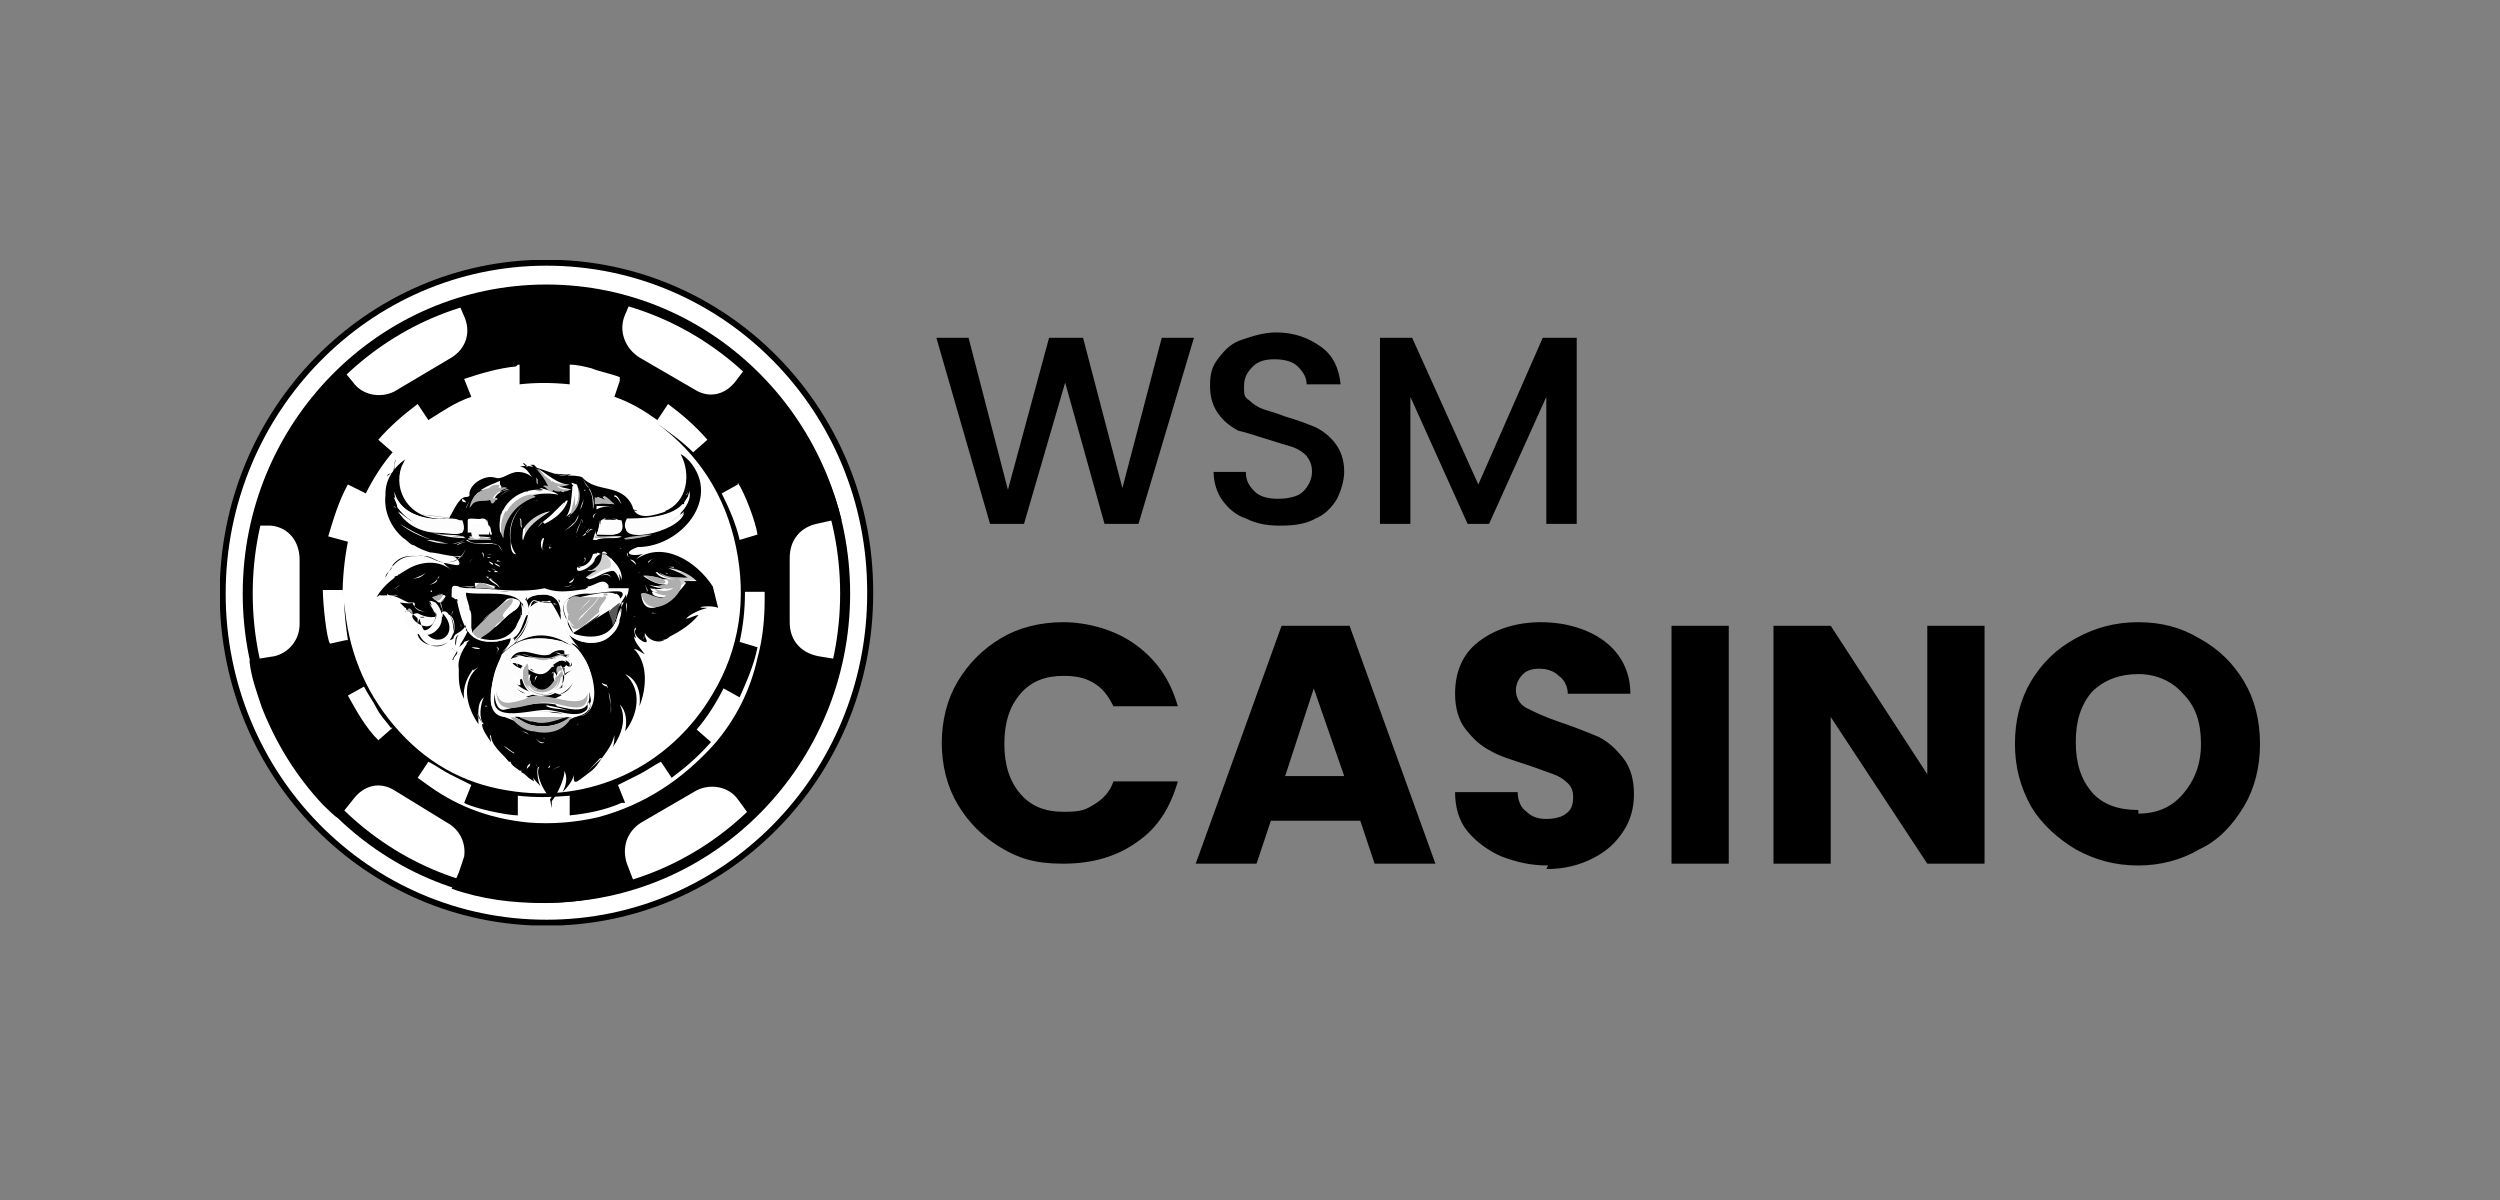 <svg width="125" height="60" viewBox="0 0 125 60" fill="none" xmlns="http://www.w3.org/2000/svg">
<rect x="0" y="0" width="125" height="60" fill="#808080" stroke="none"/>
<g clip-path="url(#clip0_10492_3831)">
<path d="M43.509 29.68C43.509 38.802 36.265 46.136 27.322 46.136C18.378 46.136 11.134 38.802 11.134 29.68C11.134 20.557 18.378 13.134 27.322 13.134C36.265 13.134 43.509 20.468 43.509 29.59V29.68Z" fill="white" stroke="black" stroke-width="0.3"/>
<path d="M31.615 44.436C30.184 44.883 28.753 45.152 27.232 45.152C25.623 45.152 24.102 44.973 22.582 44.436L22.939 43.631C23.029 43.363 23.118 43.095 23.208 42.826C23.297 42.2 23.029 41.574 22.492 41.217L19.72 39.517C19.004 39.07 18.2 39.249 17.663 39.965L16.947 40.859H16.858C16.858 40.948 16.142 40.233 16.142 40.233C14.801 38.802 13.817 37.192 13.102 35.403C12.833 34.598 12.565 33.883 12.476 33.078C12.476 33.018 12.505 32.989 12.565 32.989L13.728 32.81C14.443 32.631 14.98 32.005 14.98 31.2V27.98C14.98 27.086 14.443 26.37 13.549 26.281H12.744C13.012 25.029 13.46 23.956 13.907 22.972C14.712 21.362 15.874 19.842 17.216 18.59L17.663 19.126C18.11 19.752 19.004 19.931 19.72 19.573L22.582 17.874C23.297 17.427 23.566 16.622 23.208 15.817L22.939 15.191C25.801 14.297 28.663 14.297 31.525 15.102L31.257 15.728C30.899 16.533 31.257 17.427 31.972 17.874L34.745 19.484C35.46 19.931 36.265 19.752 36.802 19.037L37.339 18.321C38.501 19.305 39.485 20.468 40.29 21.809C41.095 23.151 41.721 24.492 42.078 26.013H41.631L40.826 26.192C40.022 26.37 39.485 26.997 39.485 27.891V31.11C39.485 32.005 40.022 32.631 40.916 32.81L41.989 32.989H42.078C41.721 34.509 41.184 35.94 40.469 37.281C39.664 38.623 38.769 39.875 37.607 40.948L36.891 39.965C36.444 39.338 35.55 39.16 34.834 39.517L32.062 41.127C31.346 41.574 31.078 42.379 31.346 43.184L31.794 44.347L31.615 44.436ZM25.801 18.321C24.907 18.411 24.013 18.679 23.208 18.947L23.566 19.842C22.761 20.11 22.135 20.557 21.419 21.004L20.883 20.2C20.167 20.736 19.452 21.362 18.915 21.988L19.631 22.614C19.094 23.24 18.647 23.956 18.289 24.671L17.395 24.224C16.947 25.029 16.679 25.923 16.411 26.818L17.395 27.086C17.216 27.98 17.126 28.964 17.126 29.858V29.501H16.142C16.142 30.127 16.321 31.915 16.5 32.184L17.305 32.005H17.395C17.305 31.379 17.216 30.753 17.216 30.127C17.395 32.452 18.2 34.509 19.72 36.298C21.24 38.086 23.118 39.16 25.354 39.517C29.468 40.233 33.493 38.355 35.639 34.688C36.981 32.452 37.339 29.948 36.802 27.354C36.265 24.761 34.924 22.704 32.867 21.183C33.493 21.63 34.119 22.078 34.656 22.614L35.371 21.988C34.745 21.273 34.119 20.736 33.403 20.2L32.867 21.004C32.241 20.557 31.525 20.11 30.72 19.842L30.989 19.037V18.858C30.541 18.679 30.005 18.59 29.558 18.411C29.2 18.321 28.842 18.232 28.485 18.232V19.216C27.59 19.126 26.785 19.126 25.98 19.216V18.232H25.891L25.801 18.321ZM31.078 40.143C30.273 40.501 29.379 40.68 28.485 40.769V39.786C27.501 39.875 26.696 39.875 25.891 39.786V40.769C25.354 40.769 23.655 40.412 23.208 40.143L23.566 39.249C23.208 39.07 22.85 38.891 22.492 38.712C22.135 38.533 21.777 38.265 21.419 38.086L20.883 38.891L21.509 39.338C23.029 40.412 24.639 40.948 26.427 41.127C27.59 41.217 28.753 41.127 29.915 40.859C32.241 40.233 34.119 38.981 35.729 37.192C36.802 35.94 37.517 34.509 37.875 32.899C38.143 31.915 38.233 30.932 38.233 29.948V29.59H37.249C37.249 30.484 37.16 31.289 36.981 32.094L37.875 32.363C37.696 33.257 37.339 34.062 36.981 34.867L36.176 34.419C35.818 35.135 35.371 35.85 34.834 36.477L35.55 37.103C34.924 37.818 34.298 38.355 33.582 38.891L33.046 38.086C32.688 38.265 32.33 38.533 31.972 38.712C31.615 38.891 31.257 39.07 30.899 39.249L31.257 40.143H31.078ZM19.541 36.387C19.273 36.029 19.004 35.761 18.826 35.403C18.647 35.046 18.378 34.688 18.2 34.33L17.395 34.777C17.842 35.582 18.289 36.387 18.915 37.013L19.631 36.387H19.541ZM36.891 24.224L36.086 24.671C36.444 25.387 36.802 26.192 36.981 26.997L37.875 26.728C37.786 26.102 37.249 24.671 36.891 24.135V24.224Z" fill="black"/>
<path d="M42.257 29.68C42.257 38.086 35.55 44.883 27.322 44.883C19.094 44.883 12.386 38.086 12.386 29.68C12.386 21.273 19.094 14.476 27.322 14.476C35.55 14.476 42.257 21.273 42.257 29.68Z" stroke="black" stroke-width="0.5"/>
<path d="M59.697 16.89L56.925 26.192H55.225L53.258 19.126L51.201 26.192H49.502L46.819 16.89H48.428L50.396 24.492L52.453 16.89H54.152L56.12 24.403L58.087 16.89H59.697ZM63.99 26.281C63.364 26.281 62.827 26.192 62.291 25.923C61.754 25.744 61.396 25.387 61.128 25.029C60.86 24.671 60.681 24.135 60.681 23.598H62.291C62.291 24.045 62.469 24.314 62.738 24.582C63.006 24.85 63.453 24.939 63.901 24.939C64.348 24.939 64.884 24.85 65.153 24.582C65.421 24.314 65.6 23.956 65.6 23.598C65.6 23.24 65.51 23.061 65.331 22.793C65.153 22.614 64.884 22.435 64.616 22.346C64.348 22.256 63.99 22.167 63.453 21.988C62.827 21.809 62.38 21.63 61.933 21.541C61.575 21.362 61.217 21.094 60.949 20.736C60.681 20.378 60.502 19.931 60.502 19.305C60.502 18.679 60.591 18.321 60.949 17.874C61.307 17.427 61.575 17.159 62.112 16.98C62.648 16.801 63.185 16.622 63.811 16.622C64.705 16.622 65.421 16.89 66.047 17.338C66.673 17.785 66.941 18.411 67.031 19.216H65.331C65.331 18.858 65.153 18.59 64.884 18.321C64.616 18.053 64.169 17.964 63.722 17.964C63.274 17.964 62.917 18.053 62.648 18.321C62.38 18.59 62.201 18.858 62.201 19.305C62.201 19.752 62.201 19.842 62.469 20.021C62.648 20.2 62.917 20.378 63.185 20.468C63.453 20.557 63.811 20.647 64.258 20.826C64.884 21.004 65.331 21.183 65.779 21.362C66.136 21.541 66.494 21.809 66.762 22.167C67.031 22.525 67.21 22.972 67.21 23.598C67.21 24.045 67.031 24.582 66.852 24.939C66.584 25.387 66.226 25.744 65.779 25.923C65.331 26.192 64.705 26.281 64.079 26.281H63.99ZM78.836 16.89V26.192H77.316V19.842L74.454 26.192H73.38L70.519 19.842V26.192H68.998V16.89H70.608L73.917 24.224L77.137 16.89H78.836ZM47.087 37.192C47.087 36.029 47.355 34.956 47.892 34.062C48.428 33.167 49.144 32.452 50.038 31.915C50.932 31.379 52.006 31.11 53.168 31.11C54.331 31.11 55.762 31.468 56.835 32.273C57.908 33.078 58.534 34.062 58.892 35.314H55.672C55.404 34.777 55.136 34.42 54.689 34.151C54.242 33.883 53.794 33.794 53.168 33.794C52.274 33.794 51.559 34.062 51.022 34.688C50.485 35.314 50.217 36.119 50.217 37.192C50.217 38.265 50.485 39.07 51.022 39.696C51.559 40.322 52.274 40.59 53.168 40.59C54.063 40.59 54.242 40.501 54.689 40.233C55.136 39.965 55.494 39.607 55.672 39.07H58.892C58.534 40.322 57.908 41.395 56.835 42.111C55.851 42.826 54.599 43.184 53.168 43.184C51.737 43.184 50.932 42.916 50.038 42.379C49.144 41.843 48.428 41.127 47.892 40.233C47.355 39.339 47.087 38.265 47.087 37.103V37.192ZM68.014 41.038H63.543L62.827 43.184H59.786L64.079 31.289H67.478L71.771 43.184H68.73L68.014 41.038ZM67.21 38.802L65.689 34.42L64.258 38.802H67.21ZM77.405 43.274C76.511 43.274 75.795 43.095 75.08 42.826C74.454 42.558 73.828 42.111 73.38 41.574C72.933 41.038 72.754 40.322 72.754 39.607H75.885C75.885 40.054 76.064 40.412 76.332 40.59C76.6 40.859 76.958 40.948 77.316 40.948C77.673 40.948 78.121 40.859 78.299 40.68C78.568 40.501 78.657 40.233 78.657 39.875C78.657 39.517 78.568 39.339 78.389 39.16C78.21 38.981 77.942 38.802 77.673 38.712C77.405 38.623 76.958 38.444 76.421 38.265C75.616 37.997 74.99 37.818 74.543 37.55C74.007 37.282 73.649 36.924 73.291 36.477C72.933 36.029 72.754 35.403 72.754 34.688C72.754 33.615 73.112 32.72 73.917 32.094C74.722 31.468 75.795 31.11 77.047 31.11C78.299 31.11 79.462 31.468 80.267 32.094C81.072 32.72 81.519 33.615 81.519 34.688H78.389C78.389 34.33 78.21 33.972 77.942 33.794C77.673 33.525 77.316 33.436 76.958 33.436C76.6 33.436 76.332 33.525 76.153 33.704C75.974 33.883 75.795 34.151 75.795 34.509C75.795 34.867 75.974 35.224 76.332 35.403C76.69 35.582 77.226 35.85 78.031 36.119C78.836 36.387 79.462 36.655 79.909 36.834C80.446 37.103 80.804 37.46 81.161 37.907C81.519 38.355 81.698 38.981 81.698 39.696C81.698 40.412 81.519 41.038 81.161 41.574C80.804 42.111 80.356 42.558 79.641 42.916C78.925 43.274 78.21 43.452 77.316 43.452L77.405 43.274ZM86.438 31.289V43.184H83.576V31.289H86.438ZM99.227 43.184H96.365L91.536 35.85V43.184H88.674V31.289H91.536L96.365 38.712V31.289H99.227V43.184ZM106.918 43.274C105.756 43.274 104.772 43.005 103.788 42.469C102.894 41.932 102.089 41.217 101.552 40.322C101.016 39.339 100.747 38.355 100.747 37.192C100.747 36.029 101.016 34.956 101.552 34.062C102.089 33.167 102.804 32.452 103.788 31.915C104.772 31.379 105.756 31.11 106.918 31.11C108.081 31.11 109.065 31.379 109.959 31.915C110.943 32.452 111.658 33.167 112.195 34.062C112.732 34.956 113 36.029 113 37.192C113 38.355 112.732 39.428 112.195 40.322C111.658 41.217 110.943 42.022 109.959 42.469C109.065 43.005 107.992 43.274 106.918 43.274ZM106.918 40.68C107.902 40.68 108.618 40.322 109.154 39.696C109.691 39.07 110.049 38.265 110.049 37.192C110.049 36.119 109.78 35.314 109.154 34.688C108.618 34.062 107.813 33.704 106.918 33.704C106.024 33.704 105.219 33.972 104.593 34.598C104.057 35.224 103.788 36.029 103.788 37.103C103.788 38.176 104.057 38.981 104.593 39.607C105.13 40.233 105.935 40.501 106.918 40.501V40.68Z" fill="black"/>
<path d="M28.932 25.744L28.753 26.192C28.842 26.102 28.932 25.923 29.021 25.744C28.932 26.46 27.948 26.639 27.59 27.175C27.858 26.46 28.842 26.192 28.932 25.476V25.744Z" fill="#DFDFDF"/>
<path d="M29.2 28.338C29.647 28.338 29.737 27.801 30.094 27.622C30.005 27.98 29.737 28.338 29.289 28.338H29.2Z" fill="#D6D6D6"/>
<path d="M34.029 28.606C34.298 28.517 34.656 28.875 34.924 29.053C34.477 28.875 34.029 29.232 33.761 29.59C33.94 29.232 34.208 29.232 33.761 28.964C33.94 28.964 34.208 28.785 34.387 28.875L33.94 28.606H34.029Z" fill="#CBCBCB"/>
<path d="M30.005 27.98V27.622C30.363 27.622 30.81 28.338 30.363 28.427H30.452C30.005 28.427 29.647 28.964 29.2 28.875C29.289 28.875 29.468 28.696 29.558 28.606C29.468 28.606 29.379 28.606 29.289 28.696C29.379 28.696 29.647 28.606 29.737 28.517C29.468 28.517 29.379 28.606 29.289 28.517C29.558 28.427 29.826 28.249 30.005 27.98Z" fill="#D0D0D0"/>
<path d="M31.436 29.948C31.436 29.948 31.257 29.948 31.168 30.037C31.257 30.037 31.346 30.037 31.436 29.948Z" fill="#E1E1E1"/>
<path d="M26.159 26.46C26.338 26.102 26.606 25.834 27.053 25.655C27.053 25.655 27.143 25.655 27.232 25.744C26.785 26.013 26.338 26.37 26.249 26.907V26.37L26.159 26.46Z" fill="#D0D0D0"/>
<path d="M26.696 24.85C26.696 24.582 26.427 24.85 26.338 24.761C26.606 24.671 26.964 24.671 27.232 24.671H27.053C27.322 24.671 27.769 24.85 28.037 24.939H26.785L26.696 24.85Z" fill="#D1D1D1"/>
<path d="M27.143 25.834C26.785 25.655 27.322 25.655 27.411 25.655C27.322 25.744 27.232 25.834 27.143 25.834Z" fill="#D8D8D8"/>
<path d="M30.989 30.127C30.989 30.484 30.72 31.021 30.631 31.379C30.452 30.663 30.184 30.663 30.989 30.127Z" fill="#585858"/>
<path d="M35.639 29.322C34.834 28.07 33.135 26.997 31.794 27.98C31.972 27.801 32.062 27.712 32.33 27.622C31.794 27.891 30.899 27.712 31.883 27.354C34.029 27.354 36.086 24.939 34.477 23.061C34.298 22.883 34.208 22.793 34.029 22.704C34.566 23.687 34.387 25.118 33.224 25.566H33.314C32.777 25.744 31.794 26.102 31.615 25.297C31.078 24.135 29.826 24.671 29.11 23.866C28.932 23.777 28.574 23.777 28.306 23.777C27.501 23.777 26.785 23.151 25.98 23.33C26.249 23.33 26.427 23.598 26.606 23.866C26.427 23.687 26.159 23.598 25.891 23.598C25.444 23.598 25.086 24.045 24.728 23.866C24.728 23.866 25.086 24.045 24.907 23.956C24.37 23.598 23.387 24.224 23.476 24.761C23.476 24.761 23.476 24.85 23.297 24.85C22.939 24.85 22.671 25.566 22.492 25.834C22.492 26.013 22.135 25.834 21.956 25.923C20.525 25.923 19.631 24.582 20.078 23.33L20.256 22.972C19.72 23.33 19.273 23.956 19.273 24.671V24.582V24.761C19.183 25.566 19.541 26.37 20.167 26.907C20.346 26.997 20.525 27.265 20.704 27.265C20.614 27.175 20.167 26.818 20.078 26.728C20.256 26.907 20.525 27.086 20.704 27.265C20.972 27.444 21.24 27.533 21.509 27.622C21.777 27.622 22.403 27.801 22.671 27.801H23.118C23.118 27.891 22.671 27.801 22.582 27.801C22.85 27.801 23.208 28.338 22.761 28.249C22.135 28.159 21.956 27.98 22.582 28.517C21.956 27.98 21.061 28.07 20.435 28.427C19.809 28.785 19.183 29.232 18.826 29.858C19.183 29.59 19.631 29.59 19.988 29.232C19.72 29.59 19.183 29.501 19.004 29.769H19.362V29.68C19.452 29.858 19.72 29.68 19.899 29.769H19.452C19.809 29.769 20.167 30.037 20.435 30.127H20.614C20.614 30.216 19.988 30.127 19.988 30.127L20.256 30.395H20.525C19.899 30.306 20.793 30.753 20.883 30.932V31.289V31.736C20.883 31.647 20.883 31.289 20.883 31.736C21.061 32.363 22.135 32.452 22.492 32.005C21.777 32.81 20.525 31.915 20.972 30.932C21.419 32.81 23.208 31.826 22.135 30.663V30.842C21.956 30.842 21.956 30.484 22.135 30.484C22.045 30.484 21.956 30.663 22.045 30.753C22.045 30.574 22.224 30.484 22.403 30.663C22.403 30.663 22.314 30.574 22.224 30.574C22.403 30.574 22.403 30.753 22.492 30.753C22.761 30.932 22.761 31.379 22.671 31.736C22.671 31.468 22.671 31.021 22.492 30.753C22.761 31.11 22.761 31.647 22.492 32.005C22.492 32.005 22.582 32.005 22.671 31.915C22.671 31.915 22.671 31.826 22.761 31.736C23.029 31.558 23.387 31.379 23.297 31.021V31.379V31.558C23.566 31.289 23.118 32.094 23.029 32.184C23.029 32.184 23.029 32.273 22.939 32.363C22.939 32.363 23.208 32.184 23.208 32.094L23.476 32.005L23.297 32.184C23.297 32.184 23.566 32.094 23.476 32.005C23.208 32.363 22.85 32.899 22.939 33.436V33.346V33.525V33.704V33.883V33.794C22.939 34.241 23.029 34.598 23.208 34.956C23.118 34.33 23.387 33.794 23.744 33.346C23.744 33.346 23.655 33.346 23.655 33.525L23.923 33.346C23.029 34.062 23.297 35.314 23.923 36.208C23.923 35.761 23.834 35.135 24.192 34.867C24.013 35.224 23.923 35.94 24.192 36.208H24.102C24.102 36.477 24.37 36.834 24.549 37.103C24.549 36.924 24.46 36.745 24.46 36.566V36.834L24.549 36.745C24.549 37.282 25.086 37.639 25.444 38.086H25.533C25.533 38.265 25.891 38.444 25.98 38.533H26.07V38.623C26.159 38.623 26.338 38.802 26.427 38.891L26.696 39.07C26.696 38.981 26.606 38.712 26.517 38.623C26.517 38.176 26.517 38.265 26.338 38.444C26.338 38.325 26.398 38.235 26.517 38.176C26.338 38.623 26.785 39.07 27.053 39.339C26.875 39.16 26.785 38.265 26.964 38.355C26.696 38.712 27.411 40.054 27.59 39.786C27.59 39.786 27.59 39.875 27.501 39.965L27.59 40.412V40.054C28.037 39.517 28.753 37.729 27.59 38.533C27.858 38.355 28.037 38.176 28.216 38.533C28.395 38.891 28.306 39.249 28.127 39.607C28.485 39.249 28.753 38.891 28.753 38.355C28.574 39.428 28.753 39.16 29.468 38.623C29.737 38.444 29.915 38.176 30.094 37.907C29.289 38.623 28.932 39.07 30.005 37.907C30.184 37.55 30.541 37.192 30.631 36.834C30.452 37.192 30.184 37.55 30.005 37.907H30.094C30.363 37.55 30.631 37.192 30.72 36.745C30.72 36.924 30.72 37.192 30.631 37.371C31.078 36.745 31.346 35.94 30.989 35.224C31.346 35.582 31.346 36.119 31.257 36.566C31.883 35.761 32.151 34.509 31.257 33.704C31.883 33.972 32.062 34.688 31.972 35.314C32.33 34.42 32.42 33.167 31.704 32.452C31.883 32.452 32.062 32.631 32.241 32.72C32.062 32.452 31.704 32.094 31.704 31.826L31.794 31.915C31.794 31.826 31.615 31.468 31.794 31.379V31.647V31.468C31.525 31.736 32.42 32.363 32.33 32.005C32.33 32.005 32.241 31.826 32.241 31.736C32.241 31.915 32.062 32.005 32.241 32.005C32.062 32.005 32.241 31.826 32.241 31.736V31.647C32.42 32.005 32.867 32.184 33.224 32.005H32.956C33.135 32.005 33.314 32.005 33.493 31.826C33.493 31.826 33.403 31.826 33.314 31.736C33.314 31.736 33.403 31.826 33.493 31.826C34.029 31.558 34.566 31.2 34.924 30.753C34.745 30.753 34.477 30.932 34.298 30.932C34.566 30.663 35.013 30.484 35.371 30.395C34.477 30.395 35.55 30.216 35.907 30.395L35.639 29.322ZM32.42 28.07C32.956 27.622 33.851 27.891 34.208 28.427C33.851 27.891 32.777 27.533 32.42 28.159V28.07ZM33.403 28.696C33.403 28.696 33.224 28.696 33.224 28.517C33.224 28.696 33.314 28.606 33.403 28.696ZM31.972 28.606C32.151 28.606 32.33 28.427 32.42 28.249C32.33 28.427 31.972 28.785 31.794 28.517C31.794 28.517 31.794 28.606 31.972 28.606ZM30.273 29.411H29.2H29.379V29.322C29.737 29.322 30.184 28.785 30.452 29.322H30.363L30.273 29.411ZM27.59 27.354C27.411 27.533 27.411 27.354 27.59 27.175C27.501 27.265 27.411 27.444 27.59 27.354ZM27.143 27.622V27.444V27.712V27.622ZM27.143 26.102L26.875 26.37C27.143 26.013 27.59 25.834 27.858 25.476C27.858 25.476 27.769 25.566 27.769 25.655L27.948 25.476C28.127 25.387 28.216 25.118 28.306 25.029H28.395C28.216 25.566 27.769 25.923 27.232 26.192L27.143 26.102ZM26.07 26.37C25.98 26.281 26.07 26.013 25.98 25.923C26.159 25.923 25.98 26.281 26.159 26.46C26.427 26.013 26.964 25.655 27.501 25.566C26.964 25.923 26.338 26.281 26.159 26.997C26.07 26.997 26.159 26.549 26.159 26.37H26.07ZM25.533 27.086C25.354 26.281 25.801 25.208 26.696 25.029C25.623 25.208 25.175 26.907 25.801 27.712C25.533 27.712 25.533 27.265 25.533 27.086ZM26.875 25.029H26.696C26.785 25.029 26.964 25.029 27.143 24.939H26.964L26.875 25.029ZM27.232 26.37C27.322 26.37 27.501 26.37 27.411 26.549C27.501 26.37 27.411 26.37 27.232 26.37ZM27.232 26.907V26.728C27.232 26.907 26.964 27.622 27.232 27.444C27.053 27.622 26.964 27.086 27.143 26.907H27.232ZM27.59 27.265C27.858 26.549 28.932 26.37 28.932 25.476C28.932 25.655 28.753 26.013 28.663 26.192C28.753 26.102 28.842 25.923 28.932 25.744C29.289 26.013 28.753 26.46 28.842 26.818C28.753 27.265 29.289 27.533 29.289 27.891C29.289 27.533 28.753 27.265 28.842 26.728C28.753 26.37 29.289 26.013 28.932 25.744C28.842 26.37 28.037 26.549 27.59 26.997H27.501L27.59 27.265ZM29.468 24.403C29.647 24.761 29.737 25.118 29.647 25.476C29.647 25.118 29.647 24.761 29.468 24.492V24.314V24.403ZM29.826 25.297C30.094 25.297 30.541 25.297 30.81 25.476C30.541 25.297 30.094 25.297 29.826 25.476V25.297ZM31.168 25.834H31.704C31.525 25.655 31.078 26.013 31.078 25.655V25.834H31.168ZM28.932 28.249C28.753 28.427 29.2 28.427 28.932 28.338C29.289 28.338 29.558 28.07 29.647 27.712C29.647 27.712 29.826 27.622 29.826 27.712C29.826 27.533 30.005 27.712 30.094 27.712C30.094 27.533 30.273 27.533 30.363 27.712C30.184 27.622 29.826 27.712 29.737 27.98C29.737 28.249 28.842 28.785 28.842 28.427L28.932 28.249ZM29.379 27.891C29.11 27.444 28.932 27.086 28.932 26.549C29.289 26.192 29.021 25.923 28.932 25.566C28.932 25.744 29.021 25.834 29.11 26.013C29.2 26.37 28.663 26.549 28.932 26.907C28.663 27.444 29.826 27.98 28.932 28.249C29.021 28.249 29.379 28.07 29.2 27.891H29.379ZM29.2 24.761C29.2 25.029 29.11 25.297 29.021 25.476C29.021 25.297 29.2 25.029 29.2 24.85V24.761ZM31.078 26.013C31.346 26.997 30.452 26.639 29.826 26.728C30.005 26.37 30.094 25.566 30.005 26.37V26.102C30.094 25.834 30.72 25.923 30.989 26.013H31.078ZM29.826 26.997H29.647C29.737 26.728 29.826 26.37 29.915 26.013C29.468 27.265 30.184 26.728 31.078 26.818C30.899 26.997 30.184 26.818 29.826 26.997ZM29.289 26.639C29.289 26.549 29.468 26.46 29.468 26.37C29.468 26.46 29.379 26.549 29.289 26.639C29.468 26.639 29.468 26.37 29.647 26.46C29.558 26.46 29.468 26.549 29.379 26.639H29.289ZM29.11 26.818L29.289 26.639V26.728L29.11 26.818ZM29.11 26.549C29.11 26.549 29.289 26.281 29.289 26.192C29.289 26.192 29.2 26.549 29.021 26.549H29.11ZM29.737 26.281C29.737 26.281 29.647 26.281 29.647 26.37C29.647 26.37 29.737 26.37 29.737 26.281ZM30.184 25.923C31.704 25.923 30.184 26.102 30.184 25.923ZM29.915 25.655C29.737 25.655 29.737 25.744 29.647 25.923C29.647 25.834 29.647 25.655 29.915 25.655ZM29.379 24.761C29.558 25.387 29.379 26.102 29.2 26.639C29.379 26.102 29.647 25.387 29.379 24.761ZM30.631 27.801H30.72C30.541 27.712 30.72 27.98 30.631 27.801ZM30.005 28.875C30.094 28.696 30.452 28.606 30.541 28.875C30.452 28.696 30.094 28.696 30.005 28.875ZM30.363 29.053C30.541 29.322 31.078 29.411 31.346 29.053C31.078 29.322 30.541 29.232 30.363 29.053ZM30.899 29.143C30.899 29.143 30.899 29.232 30.989 29.143H30.899ZM31.078 27.444C30.989 27.444 30.989 27.354 31.078 27.444ZM29.11 28.785C29.2 28.696 29.11 28.517 29.289 28.517C29.11 28.517 29.021 28.875 29.2 28.964C29.2 28.964 29.021 28.875 29.2 28.785H29.11ZM29.289 28.875C29.379 28.785 29.558 28.696 29.647 28.606C29.558 28.606 29.468 28.606 29.379 28.696C29.468 28.696 29.737 28.606 29.826 28.517C29.558 28.517 29.468 28.606 29.379 28.517H29.558C29.915 28.338 30.094 28.07 30.094 27.712H30.273C30.631 27.98 31.168 28.427 31.078 29.053V28.964C30.81 28.07 30.005 28.875 29.468 28.964L29.289 28.875ZM29.289 24.492C29.289 24.492 29.2 24.582 29.2 24.492H29.289ZM28.216 29.322C28.306 29.322 28.485 29.322 28.574 29.232C28.574 29.322 28.127 29.411 28.127 29.232C28.127 29.232 28.127 29.322 28.216 29.322ZM28.485 29.143C28.306 29.143 28.842 28.964 28.663 28.785C28.753 28.875 28.663 29.143 28.485 29.143ZM28.037 29.501H27.948C28.574 29.501 29.379 29.143 29.915 28.964C29.289 29.053 28.663 29.59 28.037 29.411V29.501ZM31.257 30.037C31.257 30.037 31.436 30.037 31.525 29.948C31.525 29.948 31.346 30.037 31.257 30.037ZM31.525 27.98C31.615 27.98 31.794 28.07 31.794 28.249C31.704 28.07 31.346 27.98 31.346 27.622C31.436 27.712 31.346 27.891 31.525 27.98ZM31.615 27.265C30.989 27.265 31.615 27.265 31.794 27.265H31.615ZM32.599 26.728C32.599 26.728 30.989 27.086 31.257 26.907C31.436 26.907 32.42 26.818 32.599 26.728ZM34.566 23.687C34.745 23.687 34.834 23.687 34.924 23.866C34.924 23.687 34.745 23.598 34.566 23.687ZM34.298 24.761C34.298 24.761 34.387 24.671 34.387 24.582C34.387 24.582 34.387 24.761 34.298 24.761ZM34.387 24.85C34.387 24.85 34.477 24.582 34.477 24.492C34.477 25.208 33.94 25.744 33.403 26.102C33.672 26.013 33.94 25.834 34.208 25.566C33.851 26.549 30.631 27.265 31.346 25.923C31.883 25.923 33.493 25.923 34.119 25.208H34.208V25.118L34.387 24.85ZM31.168 25.297C31.346 25.566 31.704 25.476 31.883 25.566C31.704 25.387 31.346 25.566 31.168 25.297C31.168 25.297 30.989 25.208 30.989 25.029C30.989 25.118 31.078 25.297 31.168 25.387V25.297ZM30.72 24.761C30.899 24.761 30.989 25.029 31.078 25.208C30.989 25.118 30.81 24.761 30.72 24.85V24.761ZM29.826 24.939C29.826 24.761 30.094 24.939 30.273 25.029C29.826 24.492 30.631 25.208 30.72 25.208C30.452 25.208 30.184 25.118 29.826 25.208V24.85V24.939ZM29.11 23.866C29.2 24.045 29.289 24.224 29.468 24.403C29.289 24.314 29.2 24.045 29.11 23.866ZM28.842 24.224C29.11 24.85 28.842 25.476 28.306 25.834C28.574 25.476 28.574 24.85 28.574 24.582C28.574 24.761 28.485 24.761 28.574 24.761V24.671V25.208V24.939C28.574 24.671 28.663 24.403 28.574 24.135L28.842 24.224ZM28.663 24.314C28.663 24.314 28.663 24.224 28.574 24.224V24.314H28.663ZM27.769 23.687C28.037 23.687 28.306 23.777 28.574 23.687C28.306 23.866 27.948 23.777 27.769 23.687ZM26.338 23.33C26.338 23.33 26.159 23.24 26.159 23.151C26.249 23.151 26.338 23.33 26.427 23.33H26.338ZM26.517 23.24C26.875 23.419 27.143 24.045 27.501 24.314L27.322 24.045C27.143 23.777 26.964 23.419 26.696 23.33C27.322 23.598 27.858 24.314 28.663 24.224C28.485 24.224 28.306 24.224 28.127 24.314H27.948C28.127 24.403 28.395 24.403 28.574 24.492H28.753H27.948H28.216C28.216 24.671 28.127 24.582 28.037 24.582H28.216C27.948 24.582 27.59 24.403 27.322 24.135C27.322 24.135 27.501 24.135 27.501 24.224C27.322 23.866 26.964 23.509 26.696 23.24H26.517ZM26.875 23.956V24.224C26.785 24.135 26.875 23.956 26.785 23.866L26.875 23.956ZM26.338 24.582C26.427 24.582 26.517 24.403 26.696 24.403H26.517H27.053C27.322 24.492 27.769 24.582 27.948 24.761H27.769H28.037C26.606 24.403 25.086 25.208 25.086 26.728C24.997 26.549 24.818 26.281 24.818 26.013C24.818 26.192 24.818 26.37 24.997 26.549C24.818 25.297 25.891 24.403 27.053 24.492H27.143C26.875 24.314 26.427 24.224 26.159 24.492L26.338 24.582ZM24.728 29.411C24.46 29.411 24.013 29.411 23.744 29.322V29.143H24.281C24.37 29.232 25.086 29.411 24.728 29.322V29.411ZM23.029 29.322H22.85H23.744C23.566 29.411 23.297 29.322 23.029 29.322ZM23.208 29.053C23.387 29.143 23.566 29.053 23.655 29.053H23.208ZM23.029 27.354C23.148 27.354 23.148 27.354 23.029 27.354ZM23.297 26.907C22.761 26.907 22.135 26.818 21.598 26.639C22.135 26.818 22.85 26.639 23.297 26.907ZM23.297 25.387L23.476 25.029C23.476 25.029 23.297 25.476 23.297 25.387ZM24.013 24.224H24.281C24.102 24.224 24.013 24.135 23.834 24.224H24.013ZM24.37 24.492C24.192 24.492 23.923 24.492 23.834 24.671C24.013 24.582 24.192 24.492 24.46 24.492H24.37ZM25.086 25.655C25.086 25.655 25.086 25.566 25.175 25.476C25.086 25.655 24.997 25.834 24.997 26.013C24.997 25.923 24.997 25.744 25.086 25.655ZM25.265 25.118V25.208V25.029V25.118ZM24.818 26.192C24.728 26.192 24.818 26.013 24.639 26.013C24.639 26.013 24.639 26.192 24.818 26.192ZM23.387 25.923V26.013C23.387 25.834 23.923 26.013 24.102 25.923C24.37 25.923 24.37 26.102 24.37 26.281C24.37 26.281 24.37 25.744 24.37 26.013C24.37 25.744 24.549 27.265 24.37 26.46C24.639 26.907 23.655 26.549 23.387 26.639C23.387 26.46 23.387 26.013 23.387 25.923ZM24.549 25.655C24.37 25.566 23.744 25.655 23.476 25.655H24.549ZM23.476 26.818C23.566 26.818 24.549 26.818 24.549 26.907C24.37 26.907 23.387 26.997 23.476 26.818ZM24.013 25.655H24.639H23.476H24.013ZM23.387 26.997C23.744 27.354 24.549 26.997 24.907 27.265C24.549 27.086 23.744 27.354 23.297 26.997H23.387ZM24.997 29.411C24.818 29.143 24.46 29.143 24.37 28.785C24.549 29.053 24.907 29.143 24.997 29.411ZM24.013 29.143C24.192 29.143 24.549 29.232 24.818 29.322C24.639 29.322 24.281 29.053 24.013 29.143ZM24.37 28.785C24.102 28.606 23.655 28.338 23.387 28.785C23.744 28.338 24.281 28.875 24.639 28.964C24.549 28.964 24.37 28.964 24.281 28.785H24.37ZM24.37 28.249C24.46 28.427 24.639 28.427 24.818 28.517C24.281 28.427 24.192 27.801 24.102 27.622C24.281 27.622 24.102 28.159 24.37 28.249ZM24.549 27.891H24.37C24.37 27.801 24.549 27.891 24.549 27.891ZM24.37 28.517C24.37 28.517 24.46 28.517 24.549 28.606C24.549 28.606 24.46 28.606 24.37 28.517ZM24.728 28.517H24.639C24.639 28.517 24.818 28.517 24.907 28.606H24.728V28.517ZM24.639 28.249C24.639 28.249 24.46 28.159 24.46 28.07L24.639 28.159V28.249ZM24.728 28.159C24.728 28.159 24.997 28.249 24.997 28.338C24.997 28.338 24.728 28.249 24.728 28.159ZM24.907 27.98C24.907 27.98 24.639 27.801 24.818 27.712H24.37C24.818 27.622 24.728 28.07 25.086 28.07H24.818L24.907 27.98ZM24.728 27.175C24.37 27.265 23.923 27.175 23.566 27.175C23.923 27.175 24.46 27.265 24.818 27.175H24.728ZM23.655 27.891C23.655 27.891 23.476 28.07 23.476 28.159C23.476 28.07 23.566 27.98 23.655 27.891ZM25.175 27.622C25.086 27.533 24.997 27.354 24.907 27.265C24.997 27.265 25.086 27.533 25.175 27.622ZM24.997 24.224H25.623C25.444 24.135 25.175 24.135 24.997 24.224C24.997 24.224 25.175 24.403 24.997 24.403H25.444C25.265 24.403 25.086 24.403 24.997 24.582C25.175 24.582 25.265 24.403 25.444 24.492C25.175 24.492 24.818 24.671 24.728 24.939C24.818 24.85 24.818 24.939 24.907 24.939C24.997 24.761 25.444 24.403 25.533 24.582C25.444 24.403 24.907 24.85 24.818 25.029V24.939C24.818 24.939 24.639 25.208 24.549 25.029C24.639 25.029 23.744 24.761 23.566 25.208C23.744 24.492 24.37 24.314 24.997 24.045V24.224ZM23.387 24.582V24.671C23.387 24.671 23.387 24.492 23.387 24.582ZM23.118 24.939C23.118 24.939 23.297 25.029 23.297 25.118C23.297 25.118 23.029 25.118 23.118 24.939ZM21.151 25.744C21.777 25.744 23.029 26.102 23.297 25.744C23.029 26.102 21.688 25.744 21.061 25.744H21.151ZM19.899 25.029C20.346 25.744 21.33 26.013 22.045 25.923H21.866C22.135 25.923 22.671 25.834 23.029 25.923C22.761 25.834 21.598 25.923 22.403 25.923C23.029 25.923 23.118 26.013 23.118 26.639C22.045 26.639 20.525 26.639 19.899 25.566C20.167 25.744 20.435 26.013 20.704 26.102C20.346 25.923 20.078 25.655 19.809 25.297C19.809 25.566 19.541 25.118 19.541 25.118C19.541 25.297 19.72 25.297 19.809 25.387C19.988 25.387 19.631 24.85 19.631 24.671C19.631 24.761 19.631 24.85 19.809 24.939L19.899 25.029ZM19.541 23.687C19.452 23.687 19.362 23.687 19.362 23.866C19.362 23.687 19.72 23.687 19.72 23.419C19.72 23.24 19.72 23.151 19.809 22.972C19.631 23.151 19.809 23.509 19.541 23.687ZM22.224 27.175C21.956 27.175 21.598 27.086 21.33 26.997C21.688 26.997 22.045 27.086 22.403 27.175H22.224ZM22.761 27.175C21.866 27.175 20.793 26.818 19.988 26.192C20.883 26.728 22.314 27.533 23.208 26.997C23.118 27.086 22.85 27.175 22.761 27.175ZM22.85 27.265C22.85 27.175 23.208 27.086 23.387 27.086C23.208 27.086 23.029 27.175 22.85 27.265ZM21.24 27.801C21.598 27.801 21.956 28.159 22.314 28.159C21.866 28.159 21.419 27.712 20.883 27.801H21.24ZM20.704 27.801H20.972H20.614H20.704ZM19.631 28.249C19.631 28.517 19.273 28.606 19.273 28.875C20.525 26.37 22.314 29.322 23.297 27.444C22.582 29.143 20.704 26.907 19.631 28.249ZM22.045 30.216C22.045 29.948 22.403 29.948 22.314 29.68C22.314 29.948 22.045 29.948 22.045 30.216ZM21.33 30.574C21.061 30.574 20.883 30.574 20.704 30.306C20.883 30.484 21.061 30.574 21.33 30.574ZM21.24 30.842H20.972C20.972 30.842 21.151 30.932 21.24 30.842ZM22.045 29.143C22.045 29.232 21.688 29.59 21.509 29.59H21.598H20.883C21.33 29.68 21.866 29.59 22.045 29.232V29.143ZM21.777 29.59C21.777 29.59 21.509 29.68 21.509 29.769L21.777 29.59ZM21.061 29.858C21.24 29.858 21.419 29.858 21.598 29.68C21.598 29.68 21.688 29.68 21.688 29.59C21.598 29.769 21.24 29.858 21.061 29.858ZM21.598 29.59H21.509L21.598 29.501V29.59ZM21.866 28.964C21.866 29.143 21.598 29.232 21.419 29.232C21.598 29.232 21.866 29.053 21.956 28.785V28.875L21.866 28.964ZM21.866 28.875C21.598 29.053 21.24 29.232 20.883 29.232C21.33 29.232 21.688 29.053 21.956 28.785H21.866V28.875ZM20.972 28.875C20.167 29.053 21.061 28.875 21.33 28.606C21.24 28.696 21.151 28.785 20.972 28.875ZM19.899 28.785C19.899 28.785 19.72 28.785 19.72 28.875C19.72 28.875 19.988 28.785 19.899 28.696V28.785ZM20.704 30.127C20.704 30.127 20.793 30.216 20.704 30.306L20.614 30.127H20.704ZM22.045 29.68C22.045 29.68 21.777 29.769 21.777 29.68C21.777 29.769 21.956 29.68 22.045 29.68ZM19.452 29.053H19.362H19.72H19.452ZM20.078 29.501C19.988 29.501 19.899 29.411 19.809 29.411C19.988 29.501 20.256 29.59 20.435 29.769C20.346 29.68 20.256 29.501 20.078 29.501ZM20.346 30.395C20.256 30.395 20.346 30.574 20.256 30.663C20.256 30.574 20.346 30.484 20.346 30.395ZM21.777 30.842C21.598 32.005 19.988 30.663 20.883 30.663C21.061 30.753 21.24 30.842 21.509 30.842H21.24C21.419 30.842 22.045 30.932 21.777 30.663V30.842ZM21.688 30.574C21.509 31.021 21.956 30.306 21.33 30.484C21.419 30.484 21.688 30.484 21.688 30.574ZM21.956 30.127C21.866 30.127 21.777 29.948 21.688 29.948H21.777C22.224 29.59 22.492 29.769 22.045 30.127H21.956ZM22.135 30.574C22.135 30.395 21.956 30.216 22.045 30.127C22.045 30.216 22.224 30.753 22.135 30.574ZM22.671 30.484C22.671 30.574 22.582 30.753 22.492 30.842C22.582 30.842 22.582 30.484 22.761 30.484H22.671ZM22.761 29.948C22.761 29.948 22.939 29.948 22.939 30.037C22.939 30.037 22.761 30.037 22.761 29.948ZM23.029 31.558C23.208 31.468 23.029 31.379 23.029 31.2C23.118 31.379 23.029 31.468 23.029 31.647V31.558ZM22.761 32.184C22.761 32.005 22.761 31.826 22.939 31.736C22.761 31.915 22.85 32.184 22.761 32.273V32.184ZM22.671 32.989C22.671 32.81 22.939 32.72 22.85 32.541C22.731 32.541 22.641 32.482 22.582 32.363C22.671 32.452 22.671 32.541 22.85 32.541C22.85 32.631 22.492 33.078 22.671 32.989ZM23.118 32.631C23.029 32.631 22.939 32.72 22.85 32.81C22.85 32.81 23.029 32.631 23.118 32.631ZM23.476 31.915C23.387 31.647 23.208 31.289 23.118 30.932C23.208 31.289 23.387 31.647 23.476 32.005V31.826V31.915ZM27.053 36.745H27.322H26.964H27.053ZM28.753 36.387C28.753 36.387 28.842 36.208 28.932 36.208C28.932 36.208 28.753 36.298 28.753 36.387ZM23.923 35.761V35.94C23.923 35.94 23.834 35.672 23.923 35.672V35.85V35.761ZM23.566 32.363C23.744 32.363 23.923 32.363 24.013 32.452C23.834 32.452 23.744 32.452 23.566 32.363ZM24.818 32.363C25.086 32.363 24.818 32.631 24.818 32.72C24.818 32.631 24.997 32.452 24.818 32.363ZM24.46 35.761C24.46 35.672 24.102 35.135 24.37 35.314C24.102 35.314 24.37 35.672 24.46 35.761ZM27.232 37.103C27.053 37.282 26.875 37.013 26.785 36.924C27.053 37.192 27.232 37.192 27.501 36.924L27.232 37.103ZM27.232 36.924H27.143C27.143 36.924 27.501 36.834 27.59 36.745C27.59 36.745 27.322 36.834 27.232 36.834V36.924ZM26.606 36.745C26.517 36.834 26.249 36.566 26.07 36.566C26.249 36.566 26.427 36.655 26.517 36.834L26.606 36.745ZM24.46 35.224C24.549 34.33 24.728 33.436 24.997 32.631C24.728 33.346 24.549 34.33 24.46 35.224ZM24.102 36.208C24.102 36.029 23.834 35.85 23.923 35.672C23.923 35.85 24.102 36.029 24.102 36.208ZM25.712 37.729H25.801C25.623 37.639 25.354 37.46 25.175 37.282C25.354 37.371 25.533 37.55 25.712 37.639V37.729ZM27.322 38.444V38.533C27.322 38.533 27.411 38.355 27.501 38.265V38.355L27.322 38.444ZM27.232 38.444C27.411 38.355 27.501 38.176 27.501 37.907C27.501 38.355 26.964 38.712 26.785 38.176C26.875 38.355 26.964 38.533 27.232 38.444ZM28.663 37.371C29.11 37.192 29.558 36.566 29.826 36.119C29.558 36.566 29.11 37.103 28.663 37.371ZM30.363 34.33C30.273 34.33 30.094 34.241 30.094 34.151C30.094 34.151 30.273 34.241 30.363 34.241C30.273 34.241 30.452 34.33 30.363 34.42V34.241V34.33ZM30.541 35.224C30.273 33.972 30.631 35.046 30.541 35.672V35.224ZM30.631 34.33C30.81 34.598 30.631 35.046 30.631 35.314C30.72 34.956 30.81 34.509 30.631 34.241V34.33ZM30.989 31.021C30.72 32.452 28.306 32.541 28.127 31.021V30.842C28.127 30.753 28.037 30.484 28.037 30.306V30.753C27.948 30.484 28.037 30.127 27.948 29.948V30.306C28.216 29.59 26.517 29.59 26.338 30.037V29.858C26.159 29.858 26.338 30.127 26.338 30.216V30.484C26.338 30.932 26.427 29.769 26.875 30.037C26.427 29.948 26.606 30.574 26.338 30.663V30.753C26.159 31.021 26.07 31.736 25.623 31.915H25.712V32.094C26.07 31.826 26.338 31.468 26.427 31.021C26.338 31.021 26.427 30.663 26.427 30.484C26.427 30.663 26.338 30.932 26.427 31.021C26.427 29.858 27.143 30.127 27.501 30.037C28.037 30.753 28.306 31.826 29.11 32.541C29.11 32.541 28.663 32.094 28.574 32.184C29.468 32.72 30.273 35.135 29.2 35.761C28.306 35.761 27.68 36.924 26.606 36.477C25.98 35.94 24.549 35.94 24.549 35.046C24.549 33.525 25.086 31.915 26.875 31.915C27.322 31.915 27.858 32.005 28.216 32.094H28.127L28.574 32.273C28.306 32.005 27.948 31.826 27.59 31.736C27.053 31.647 26.517 31.736 26.07 31.915C25.712 32.094 25.444 32.363 25.086 32.631C25.265 32.452 25.533 32.184 25.533 31.915C23.655 32.452 23.208 31.736 22.85 30.037C22.85 30.037 22.671 29.858 22.582 29.858V29.322V29.68C22.582 29.322 22.582 29.232 22.939 29.322C22.939 29.501 24.639 29.411 24.549 29.501H24.818C25.265 29.68 26.427 29.59 27.053 29.501C27.501 29.501 27.948 29.769 28.395 29.68C28.932 29.68 29.468 29.501 30.005 29.501H31.346H30.899C31.794 29.411 30.989 30.037 30.899 30.484C30.899 30.574 30.72 31.2 30.631 31.289C30.72 31.289 30.81 30.932 30.899 30.842L30.81 31.11L30.989 31.021ZM27.68 30.127C27.501 30.127 27.232 30.037 27.143 30.127C27.232 30.127 27.68 30.127 27.858 30.216H27.68V30.127ZM27.232 30.127C27.053 30.127 26.875 30.037 26.696 30.127C26.875 29.948 27.053 30.127 27.232 30.127ZM31.257 30.842V30.663C31.168 30.663 31.257 30.663 31.257 30.842ZM31.346 30.663C31.346 30.484 31.257 30.216 31.346 30.127V30.306V30.663ZM31.704 30.842C31.704 30.842 31.525 30.663 31.525 30.574C31.525 30.663 31.615 30.842 31.794 30.842H31.704ZM32.688 30.574C32.241 30.663 31.883 30.037 31.883 29.68C31.883 30.216 32.33 30.663 32.867 30.663H32.599L32.688 30.574ZM33.046 30.663C33.046 30.663 33.046 30.753 33.135 30.663H33.046ZM34.298 29.143C33.761 29.948 32.151 31.2 32.062 29.68C32.33 29.858 32.956 30.127 33.224 29.858C32.956 29.858 32.777 29.858 32.599 29.68H32.777H32.688C32.688 29.68 32.599 29.68 32.599 29.59H32.688C32.688 29.59 32.599 29.59 32.509 29.411C32.867 29.501 33.135 29.411 33.493 29.411C32.956 29.501 32.151 29.232 31.883 28.785C32.062 29.232 32.777 29.411 33.314 29.232C32.867 29.232 32.509 29.053 32.151 28.785H32.33H32.241C32.42 28.785 32.956 28.875 33.135 28.964H33.672C33.314 28.964 32.956 28.875 32.777 28.606H32.867C33.224 28.964 33.94 28.875 34.387 28.875C34.119 28.696 33.761 28.517 33.403 28.427H33.672H33.582C34.029 28.517 34.477 28.696 34.834 29.053H34.208L34.298 29.143ZM32.151 29.053C32.151 29.232 32.509 29.501 32.33 29.59C32.42 29.501 32.151 29.143 32.151 29.053Z" fill="black"/>
<path d="M29.826 36.745H29.916C29.916 36.655 29.826 36.745 29.826 36.745Z" fill="black"/>
<path d="M28.216 32.541C28.037 32.452 27.68 32.541 27.501 32.72C26.964 32.899 26.427 32.452 25.891 32.631C25.354 32.81 25.354 33.615 25.98 33.704C25.98 33.436 25.98 34.241 26.07 34.42V34.241C25.891 34.33 25.623 34.062 25.444 33.972V34.151C25.623 34.598 25.98 34.777 26.427 34.867C26.517 34.867 26.696 35.046 26.875 35.046H27.053C27.68 35.046 28.485 34.688 28.663 34.062C28.485 34.33 28.127 34.241 28.037 34.509C28.216 34.241 28.037 33.883 28.216 33.704C28.574 34.062 28.842 32.81 28.216 32.72V32.541ZM26.517 34.688C26.278 34.449 26.278 34.449 26.517 34.688ZM28.127 34.33C28.127 34.33 28.127 34.42 28.037 34.509C28.037 34.509 28.216 34.42 28.127 34.33ZM27.232 34.777C25.623 35.135 25.891 31.647 26.606 34.33C27.59 35.046 27.769 33.794 28.037 33.257C28.485 33.794 28.037 34.777 27.322 34.777H27.232ZM27.769 33.972C27.59 33.972 27.769 33.346 27.59 33.704C27.59 33.436 27.948 33.704 27.769 33.972ZM27.769 33.346C27.769 33.346 27.68 33.436 27.59 33.525C27.68 33.525 27.769 33.436 27.769 33.346ZM26.696 34.062C26.785 34.062 26.696 33.794 26.875 33.794C26.785 33.883 26.785 34.062 26.606 34.151H26.696V34.062ZM26.517 33.436C26.517 33.436 26.517 33.525 26.696 33.525L26.517 33.436ZM26.517 33.704C26.517 33.883 26.427 34.062 26.517 34.151C26.427 34.062 26.338 33.794 26.517 33.704ZM28.395 33.346C28.395 33.346 28.485 33.257 28.395 33.167C28.395 33.346 28.216 33.436 28.037 33.436C28.842 33.167 27.858 32.72 27.59 33.346C26.875 34.33 26.249 32.989 25.533 33.167V33.436C24.997 32.273 27.501 33.257 28.127 32.81C28.127 32.72 27.948 32.72 27.769 32.631C27.858 32.631 28.037 32.631 28.127 32.81C28.306 32.989 28.485 33.346 28.127 33.436L28.395 33.346Z" fill="black"/>
<path d="M28.306 35.85C27.858 35.94 27.501 36.119 26.964 36.119C26.517 36.119 26.07 35.761 25.712 35.85C25.802 35.85 25.98 36.029 26.159 36.029H25.98C26.785 36.477 27.858 36.387 28.574 35.85H28.306Z" fill="black"/>
<path d="M26.159 30.216V30.395C25.98 29.322 23.923 29.858 23.118 29.59C23.029 30.127 23.476 31.021 23.655 31.736V31.558C23.744 31.468 24.102 31.11 24.192 31.021C24.549 30.663 24.997 30.306 25.354 29.948C25.891 29.769 26.249 30.306 25.622 30.574C25.086 31.021 24.549 31.468 24.013 31.915C25.265 32.273 26.07 31.468 26.07 30.306V30.127L26.159 30.216ZM24.102 31.021L24.728 30.484C24.549 30.663 24.37 30.842 24.102 31.021ZM25.086 30.037C24.549 29.59 23.476 29.858 23.566 30.663C23.566 29.858 24.549 29.59 25.086 30.037ZM25.98 30.932C25.98 30.932 25.98 31.289 25.801 31.2C26.07 31.2 26.159 30.574 26.07 30.306C26.07 30.484 26.07 30.753 25.98 30.932Z" fill="black"/>
<path d="M30.899 30.663C30.899 30.753 30.72 31.2 30.631 31.289C30.631 30.753 30.184 30.663 30.72 30.216C30.005 30.663 29.379 31.2 28.663 31.647C28.485 31.2 27.858 30.306 28.395 29.948C29.021 29.948 30.81 29.232 30.989 29.948C32.062 29.053 26.964 29.232 28.127 30.753C28.306 31.11 28.395 31.647 28.842 31.736C29.915 32.005 30.81 31.736 30.899 30.484V30.663Z" fill="black"/>
<path d="M27.769 35.224C26.875 35.046 26.07 35.314 25.175 35.493C24.818 35.493 24.728 34.956 24.728 34.598C24.192 36.477 26.517 35.403 27.501 35.582C27.501 35.582 27.322 35.582 27.411 35.582C27.59 35.672 28.395 35.761 28.753 35.761C29.558 35.94 29.647 35.135 29.468 34.598C29.558 35.761 28.663 35.493 27.858 35.314L27.769 35.224ZM29.468 35.135C29.468 35.135 29.468 35.493 29.379 35.493V35.135H29.468ZM27.232 35.582C27.232 35.582 26.875 35.582 26.964 35.582C26.964 35.582 27.322 35.582 27.232 35.582ZM27.322 35.224H27.143C27.59 35.314 28.127 35.403 28.574 35.582C28.127 35.403 27.68 35.493 27.322 35.314V35.224Z" fill="black"/>
<path d="M30.184 29.858H28.753H29.021C28.306 29.59 28.127 30.484 28.574 30.932C28.574 30.932 28.484 30.753 28.395 30.753V31.021H28.484C28.753 31.558 28.842 31.11 29.021 30.842C29.379 30.484 29.915 30.037 30.005 29.68C29.915 30.127 29.379 30.484 29.11 30.842C28.842 31.021 28.663 31.647 28.484 31.021C28.663 32.094 29.558 30.842 30.005 30.574C29.736 30.395 30.81 29.59 30.184 29.68V29.858ZM29.468 30.037L28.932 30.574C29.11 30.395 29.289 30.127 29.558 29.948L29.468 30.037Z" fill="#AEAEAE"/>
<path d="M26.696 24.492C26.785 24.492 27.054 24.671 27.143 24.492H26.517H26.696Z" fill="#AEAEAE"/>
<path d="M33.851 28.964C33.851 28.964 34.119 28.964 34.119 28.875C33.761 28.875 33.314 28.875 32.956 28.606C33.135 28.875 33.582 28.964 33.851 28.964H33.314C33.403 29.053 33.493 29.143 33.314 29.232H33.493C32.509 29.232 32.867 29.501 33.672 29.411C33.403 29.59 33.046 29.59 32.688 29.411C32.688 29.411 32.777 29.501 32.867 29.59H32.688C32.867 29.68 33.046 29.769 33.314 29.769C32.956 30.127 32.33 29.501 32.062 29.68C32.42 31.289 34.566 29.59 33.94 28.964H33.851Z" fill="#AEAEAE"/>
<path d="M28.395 25.834C28.842 25.566 29.11 25.029 28.932 24.403V24.224V24.582C28.932 24.761 28.932 25.118 28.753 25.297V24.761C28.663 25.118 28.574 25.566 28.485 25.834H28.395Z" fill="#AEAEAE"/>
<path d="M32.42 28.785H32.241C33.135 29.59 33.94 28.964 32.42 28.785Z" fill="#AEAEAE"/>
<path d="M25.265 25.566C25.086 25.923 24.997 26.281 25.086 26.728C25.086 26.728 25.086 26.818 25.175 26.907C25.175 25.923 25.891 25.118 26.785 24.85C26.427 24.492 25.533 25.118 25.354 25.566H25.265Z" fill="#AEAEAE"/>
<path d="M23.208 26.818C22.671 26.818 22.135 26.728 21.598 26.639C22.045 26.639 23.118 26.997 23.208 26.818Z" fill="#AEAEAE"/>
<path d="M27.68 24.403C27.59 24.582 27.948 24.582 28.037 24.582C28.037 24.582 27.769 24.403 27.68 24.403Z" fill="#AEAEAE"/>
<path d="M27.143 26.102C27.053 26.102 26.964 26.281 26.875 26.37L27.143 26.102Z" fill="#AEAEAE"/>
<path d="M26.785 23.419C27.053 23.687 27.232 23.956 27.411 24.314C27.411 24.314 27.232 24.224 27.143 24.314C27.322 24.314 27.501 24.761 27.68 24.492C27.948 24.492 28.216 24.671 28.484 24.492C28.306 24.492 28.037 24.492 27.858 24.314C28.037 24.314 28.306 24.314 28.484 24.224C28.216 24.224 27.858 24.224 27.59 24.045V24.135C27.59 23.956 27.232 23.866 27.143 23.687C26.964 23.509 26.785 23.419 26.606 23.33L26.785 23.419Z" fill="#AEAEAE"/>
<path d="M24.728 31.379C24.818 31.2 25.086 31.021 25.265 30.842C25.086 30.842 25.265 30.663 25.265 30.574C25.891 29.948 25.712 29.68 24.997 30.306C24.549 30.663 24.102 31.11 23.655 31.558C23.655 32.363 24.549 31.558 24.728 31.379Z" fill="#AEAEAE"/>
<path d="M28.127 33.704C28.127 33.078 27.68 33.257 27.858 33.704C27.858 33.615 27.948 33.525 28.127 33.525C27.68 33.883 27.411 34.956 26.606 34.241C26.606 34.419 26.875 34.509 27.053 34.509C26.875 34.509 26.606 34.509 26.606 34.241C26.249 33.972 26.606 32.541 26.159 33.525C25.891 34.956 28.127 35.224 28.216 33.794C28.216 34.419 27.501 34.867 26.875 34.688C27.501 34.956 28.306 34.241 28.127 33.615V33.704ZM26.338 33.794C26.338 33.972 26.338 34.151 26.517 34.33C26.427 34.241 26.338 33.972 26.338 33.794ZM27.143 34.688C26.785 34.688 26.427 34.509 26.338 34.241C26.785 34.867 27.858 34.688 27.948 33.883C27.948 34.241 27.68 34.688 27.143 34.777V34.688Z" fill="#AEAEAE"/>
<path d="M24.013 29.143C23.923 29.143 23.834 29.232 23.744 29.411C24.102 29.411 24.549 29.411 24.907 29.501C24.639 29.411 24.281 29.143 24.013 29.143Z" fill="#AEAEAE"/>
<path d="M22.135 29.68L21.598 29.858C21.866 30.216 22.135 29.948 22.135 29.68Z" fill="#AEAEAE"/>
<path d="M23.566 25.297C23.834 24.761 24.818 25.387 24.549 24.582C24.37 25.834 25.086 24.671 24.639 24.939C24.728 24.671 25.086 24.492 25.354 24.403C25.265 24.314 24.997 24.403 24.907 24.403C25.175 24.135 24.549 24.224 24.46 24.403C23.923 24.492 23.566 24.85 23.476 25.387L23.566 25.297Z" fill="#AEAEAE"/>
<path d="M20.346 30.574C20.346 30.574 20.614 30.574 20.614 30.753C20.704 30.574 20.435 30.216 20.346 30.574Z" fill="#AEAEAE"/>
<path d="M28.485 35.85C28.037 36.208 27.411 36.387 26.875 36.298C26.338 36.298 25.98 35.85 25.533 35.85C25.802 36.208 26.249 36.566 26.696 36.566C27.411 36.745 28.216 36.566 28.574 35.85H28.485Z" fill="#AEAEAE"/>
<path d="M30.72 26.818H29.737V26.907C30.005 26.907 31.704 26.818 30.81 26.818H30.72Z" fill="#AEAEAE"/>
<path d="M33.761 28.517H34.029C33.85 28.517 33.582 28.338 33.403 28.338H33.672L33.761 28.517Z" fill="#AEAEAE"/>
<path d="M32.598 26.728C32.42 26.728 31.436 26.818 31.257 26.907C30.989 27.086 32.509 26.818 32.598 26.728Z" fill="#AEAEAE"/>
<path d="M29.826 25.208C30.094 25.118 30.452 25.208 30.72 25.208C30.72 25.208 29.915 24.403 30.273 25.029C30.094 24.85 29.826 24.939 29.737 24.85V25.208H29.826Z" fill="#AEAEAE"/>
<path d="M24.549 26.997C24.639 26.818 23.029 26.818 23.476 26.997H24.549Z" fill="#AEAEAE"/>
<path d="M29.379 34.688C29.021 35.672 27.053 34.33 26.249 34.956C25.622 35.135 24.907 35.403 24.818 34.509C24.818 36.119 26.427 35.046 27.322 35.135H27.411C28.127 35.135 29.468 35.94 29.379 34.598V34.688ZM28.037 35.224H27.411H28.127H27.948H28.037Z" fill="#AEAEAE"/>
<path d="M26.606 36.029C27.143 36.298 27.769 36.029 28.306 35.85H25.98C26.07 35.94 26.875 36.208 26.517 36.029H26.606Z" fill="#AEAEAE"/>
<path d="M26.249 32.72H25.801C26.427 32.631 26.964 33.257 27.59 32.899C27.143 32.899 26.606 32.899 26.249 32.72Z" fill="#AEAEAE"/>
<path d="M28.395 32.81C28.127 32.541 27.68 32.899 27.411 32.899H27.68C27.948 32.899 28.216 32.631 28.485 32.72L28.395 32.81Z" fill="#AEAEAE"/>
<path d="M21.866 26.639C22.582 26.639 23.476 26.997 23.118 26.013C21.866 26.013 20.078 26.013 19.72 24.582C19.72 25.297 20.256 25.834 20.793 26.192C20.525 26.192 20.167 25.834 19.988 25.655C20.346 26.281 21.151 26.639 21.866 26.639Z" fill="#FDFDFD"/>
<path d="M23.923 26.728H24.46V26.549C24.549 26.907 24.639 26.728 24.549 26.549C24.549 26.192 24.549 25.923 24.549 26.549C24.549 26.013 23.923 26.281 23.566 26.192C23.566 26.639 23.476 27.086 24.013 26.907L23.923 26.728Z" fill="#FDFDFD"/>
<path d="M25.533 32.184C25.444 32.273 25.265 32.541 25.086 32.72C25.354 32.452 25.622 32.184 26.07 32.005C27.143 31.468 28.306 31.915 29.021 32.72C27.948 32.094 27.858 29.322 26.427 30.395C26.427 31.11 26.07 31.736 25.533 32.184ZM28.216 31.826C28.216 31.826 28.395 31.915 28.306 31.915C28.306 31.915 28.127 31.736 28.127 31.647V31.736L28.216 31.826ZM28.127 31.647C28.127 31.647 28.127 31.558 28.037 31.468L28.127 31.647ZM26.875 30.216C27.59 29.948 27.769 30.663 27.858 31.2C27.769 30.484 27.411 29.858 26.606 30.306H26.875V30.216ZM25.801 32.005C26.159 31.647 26.338 31.2 26.517 30.753C26.338 31.2 26.159 31.826 25.712 32.184L25.801 32.005Z" fill="#FDFDFD"/>
<path d="M21.777 30.127C20.972 29.769 21.956 30.663 21.777 30.932C21.24 32.184 20.614 31.11 20.256 30.574C19.988 31.468 21.24 32.184 21.866 31.468C22.224 31.11 22.135 30.484 21.777 30.127ZM21.777 30.484C21.777 30.306 21.33 30.216 21.509 30.037C21.509 30.306 21.956 30.574 21.777 30.932V30.484ZM20.614 31.379C20.793 31.558 20.972 31.647 21.24 31.647C20.883 31.647 20.614 31.379 20.435 31.11C20.435 31.11 20.435 31.289 20.525 31.379C20.525 31.379 20.525 31.2 20.435 31.11C20.435 31.11 20.614 31.289 20.614 31.379ZM21.598 31.647C20.972 31.915 20.167 31.289 20.346 30.663C20.167 31.468 21.33 32.094 21.866 31.468C21.866 31.468 21.688 31.647 21.598 31.647Z" fill="#FDFDFD"/>
<path d="M31.436 29.411H29.915C29.021 29.411 28.127 29.769 27.232 29.411C25.98 29.68 24.639 29.411 23.387 29.411C23.476 29.501 23.655 29.411 23.834 29.501C21.956 29.143 22.85 29.501 23.118 30.663C23.118 30.753 23.208 31.021 23.297 31.11C23.297 31.11 23.297 31.289 23.387 31.379C23.387 31.379 23.387 31.2 23.297 31.11C23.297 32.273 25.175 32.273 25.801 31.647V31.468C25.801 31.2 25.98 31.021 26.07 30.753V31.021C26.248 30.663 26.159 30.127 26.338 29.858C27.322 29.59 28.037 29.68 28.037 30.753V30.842C28.037 32.273 30.541 32.72 30.81 31.2C30.81 30.484 31.436 29.948 31.436 29.411ZM28.574 29.68H28.753H28.484H28.574ZM26.07 30.753C26.07 31.11 25.801 31.468 25.622 31.826C25.801 31.558 25.98 31.2 26.07 30.842C26.07 32.094 24.192 32.541 23.566 31.558C23.566 31.826 23.566 31.558 23.566 31.379V31.289V31.11V30.842C23.566 30.753 23.566 30.574 23.476 30.484C23.476 30.037 22.939 29.411 23.744 29.501H23.387C24.281 29.769 26.338 29.143 26.427 30.395V30.753H26.07ZM26.159 30.306C26.159 29.59 25.444 29.769 24.997 29.59C25.533 29.769 26.338 29.59 26.159 30.395V30.216V30.306ZM27.948 30.127C27.948 29.59 27.232 29.769 26.964 29.68C27.501 29.59 28.216 29.948 27.948 30.127ZM31.078 30.127C31.078 30.395 30.899 31.021 31.078 30.395C31.078 32.005 29.021 32.81 28.395 31.2C28.395 31.2 28.395 30.932 28.305 30.932C27.858 30.037 28.574 29.68 29.379 29.68C29.736 29.769 31.883 29.143 31.167 30.127H31.078Z" fill="#FDFDFD"/>
<path d="M29.558 34.33C29.736 31.915 26.606 31.2 25.086 32.72C24.728 33.615 23.834 36.029 25.533 35.85C26.875 35.314 30.184 36.924 29.468 34.33H29.558ZM28.037 32.184C28.216 32.273 28.484 32.363 28.753 32.541C28.484 32.363 28.216 32.184 27.858 32.094H28.037V32.184ZM27.68 34.777C28.127 34.777 28.663 34.33 28.753 33.883C28.753 34.419 28.127 34.777 27.68 34.777ZM28.216 33.794C28.216 33.525 28.753 33.615 28.753 33.257C28.753 33.615 28.127 33.525 28.216 34.062V33.794ZM25.444 33.972V34.151V33.883V33.972ZM26.338 34.688C26.07 34.688 25.801 34.419 25.622 34.151C25.801 34.509 26.159 34.598 26.427 34.777L26.338 34.688ZM25.891 33.615C25.712 33.615 25.533 33.436 25.444 33.346C25.444 33.525 25.801 33.525 25.891 33.704V33.615ZM26.964 32.094H27.322C27.053 32.005 26.875 32.094 26.606 32.094H26.964ZM24.639 35.403V35.135C24.639 35.224 24.639 35.403 24.728 35.403H24.639ZM24.818 35.672C24.818 35.672 24.818 35.582 24.728 35.582L24.818 35.672ZM25.891 35.761C25.712 35.761 25.712 35.761 25.891 35.761ZM26.248 35.672H26.159H26.338H26.248ZM27.053 35.761H26.785H27.322H27.053ZM26.964 35.582C27.322 35.582 27.769 35.582 28.127 35.672C27.769 35.672 27.322 35.582 26.964 35.582ZM28.216 35.761C28.037 35.761 27.769 35.672 27.501 35.761H28.216ZM29.468 35.224C29.2 36.119 27.948 35.493 27.322 35.493C26.338 35.493 24.192 36.298 24.818 34.419C24.818 35.493 26.159 34.867 26.785 34.688C26.248 34.509 25.712 34.33 25.622 33.704C26.159 34.241 26.248 33.883 26.07 33.346V33.436C24.818 32.989 26.07 31.915 26.964 32.541C27.232 32.541 27.68 32.541 27.948 32.363C28.842 32.005 28.842 33.704 28.305 33.257C28.127 33.436 28.305 33.704 28.216 33.883C28.395 33.883 28.574 33.704 28.753 33.615C28.663 34.241 28.037 34.419 27.501 34.598C28.127 34.688 29.379 35.403 29.468 34.33C29.468 34.509 29.558 34.956 29.558 35.046L29.468 35.224ZM29.468 34.509C29.468 33.883 29.289 32.989 28.753 32.631C29.289 33.078 29.468 33.883 29.468 34.509Z" fill="#FDFDFD"/>
<path d="M34.029 25.655C34.298 25.387 34.566 24.939 34.477 24.582C34.477 24.761 34.298 25.029 34.208 25.208C33.582 26.102 32.33 26.013 31.436 26.013C30.541 27.354 33.94 26.639 34.208 25.655C33.94 25.834 33.672 26.102 33.403 26.192C33.582 26.013 33.85 25.923 34.029 25.744V25.655Z" fill="#FDFDFD"/>
<path d="M29.915 26.728C30.541 26.728 31.257 26.907 30.989 26.013C30.541 26.013 30.005 25.834 30.005 26.37C30.005 25.566 30.005 26.37 29.826 26.728H29.915Z" fill="#FDFDFD"/>
<path d="M29.289 29.501C29.647 29.501 30.094 29.501 30.452 29.411C30.184 28.875 29.647 29.411 29.289 29.411V29.501Z" fill="#FDFDFD"/>
<path d="M30.631 28.517C30.81 28.606 30.899 28.785 30.989 29.053C30.989 28.606 30.81 28.249 30.541 27.891C30.541 28.07 30.72 28.427 30.452 28.427H30.72L30.631 28.517Z" fill="#FDFDFD"/>
<path d="M28.037 25.476C28.663 24.492 27.59 25.834 27.143 26.102C27.411 25.923 27.769 25.834 28.037 25.476Z" fill="#FDFDFD"/>
<path d="M25.98 31.289V31.468L26.159 31.021C26.159 31.021 26.07 31.2 26.07 31.289H25.98Z" fill="#FDFDFD"/>
<path d="M25.712 30.037C25.712 30.216 24.997 30.663 25.175 30.842C25.354 30.932 24.728 31.2 24.728 31.379C24.997 31.2 25.265 30.842 25.533 30.663C25.801 30.484 26.338 30.037 25.712 29.948V30.037Z" fill="#FDFDFD"/>
<path d="M26.696 33.525C27.411 33.883 27.948 32.541 28.484 33.167V33.346C29.021 32.452 27.769 32.899 27.322 33.078C26.875 33.167 25.354 32.273 25.891 33.346C25.712 32.541 26.606 33.257 26.875 33.525H26.696ZM27.59 33.346L27.68 33.167V33.346H27.59ZM25.801 32.81C26.248 32.81 26.696 33.167 27.143 33.078C27.59 33.078 28.037 32.541 28.395 32.899C27.948 32.631 27.501 33.257 26.964 33.078C26.517 33.078 26.159 32.631 25.712 32.81H25.801Z" fill="#FDFDFD"/>
<path d="M30.72 29.769H30.005C30.81 29.769 29.736 30.395 30.005 30.663C29.915 30.932 29.379 31.11 29.289 31.289C29.558 30.932 31.615 30.127 30.81 29.68L30.72 29.769Z" fill="#FDFDFD"/>
<path d="M26.427 33.794V34.062C26.517 33.972 26.517 33.615 26.427 33.794Z" fill="#FDFDFD"/>
<path d="M27.68 33.794C27.68 33.883 27.68 33.972 27.769 34.062V33.704L27.68 33.794Z" fill="#FDFDFD"/>
<path d="M28.037 33.883C27.948 34.688 26.875 34.956 26.427 34.241C26.427 34.33 26.517 34.509 26.696 34.509C27.232 34.956 28.216 34.509 28.127 33.794L28.037 33.883Z" fill="#FDFDFD"/>
</g>
<defs>
<clipPath id="clip0_10492_3831">
<rect width="102" height="33.27" fill="white" transform="translate(11 13)"/>
</clipPath>
</defs>
</svg>
